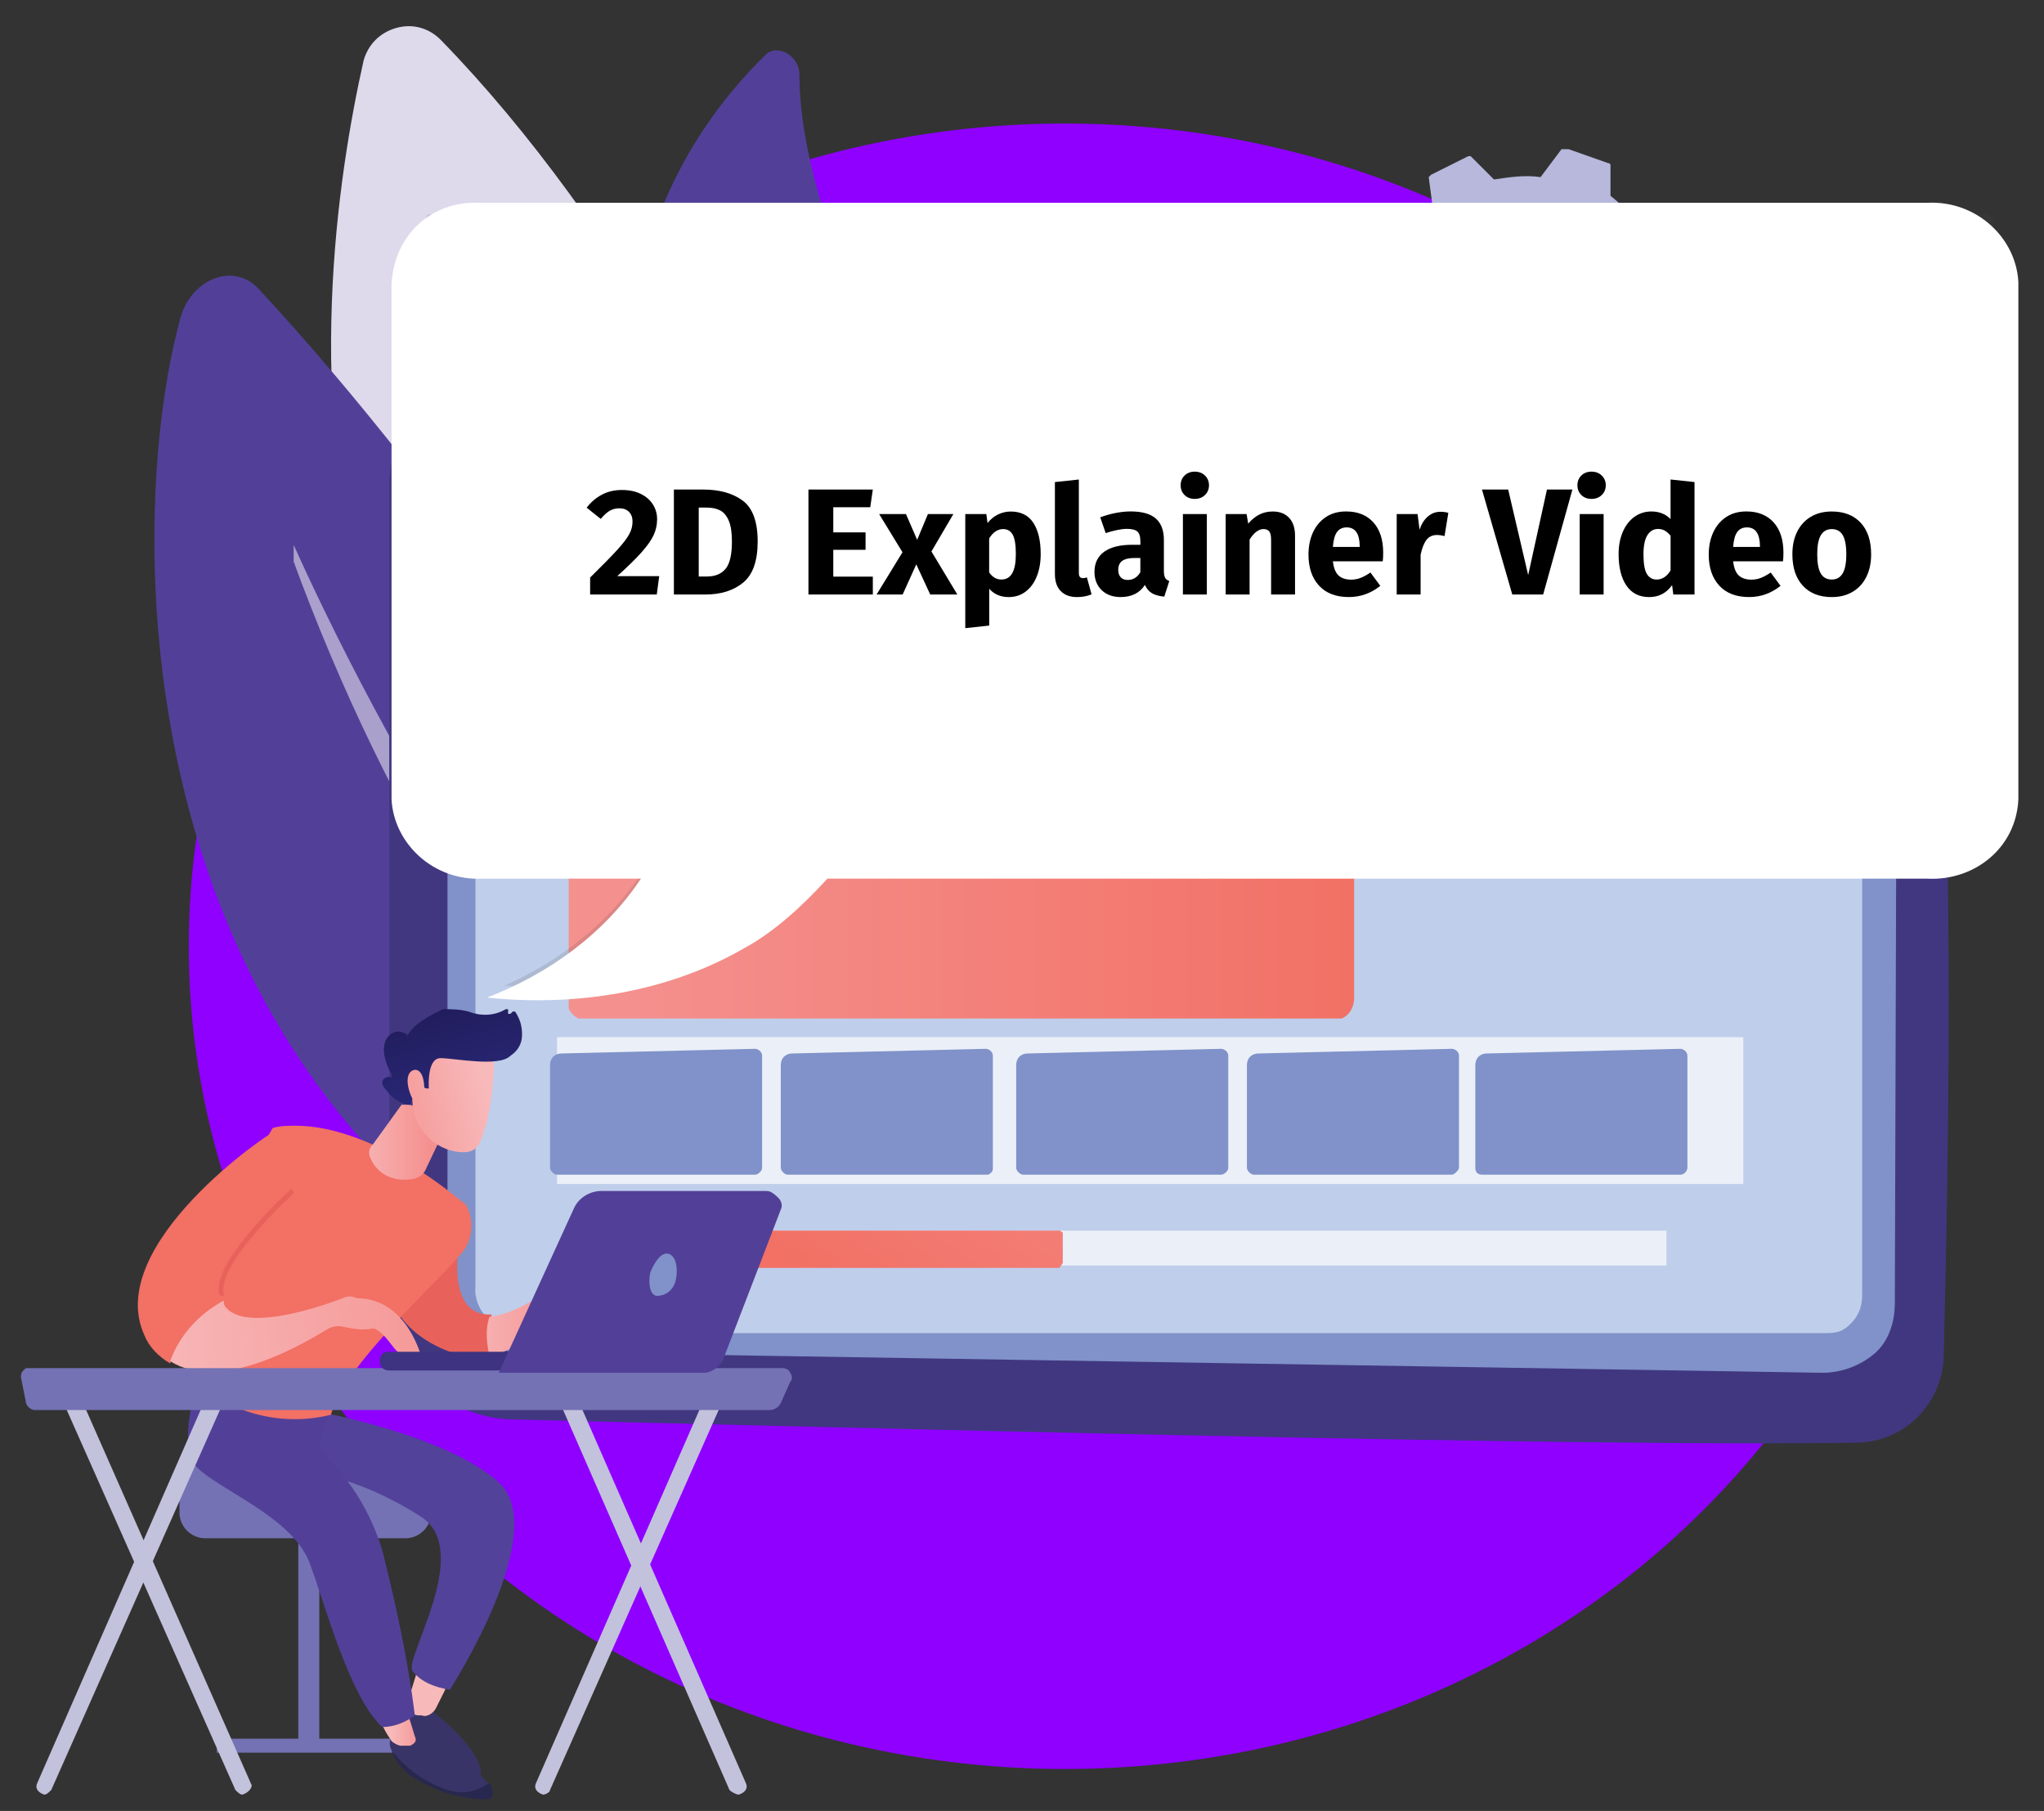 <?xml version="1.0" encoding="UTF-8"?><svg id="Layer_1" xmlns="http://www.w3.org/2000/svg" xmlns:xlink="http://www.w3.org/1999/xlink" viewBox="0 0 87.7 77.7"><rect x="0" y="0" width="87.7" height="77.7" fill="#333333" stroke="none"/><defs><style>.cls-1{fill:none;}.cls-2{fill:url(#linear-gradient);}.cls-3{clip-path:url(#clippath);}.cls-4{fill:#fff;}.cls-5{fill:#7472b4;}.cls-6{fill:#96b0db;}.cls-7{fill:#b7b8dc;}.cls-8{fill:#8f00ff;}.cls-9{fill:#c2c2dc;}.cls-10{fill:#bfceea;}.cls-11{fill:#dedaec;}.cls-12{fill:#413780;}.cls-13{fill:#3e3380;}.cls-14{fill:#8092c9;}.cls-15{fill:#484848;}.cls-16{fill:#393467;}.cls-17{fill:#28274f;}.cls-18{fill:#524098;}.cls-19{fill:#524299;}.cls-20{clip-path:url(#clippath-1);}.cls-21{clip-path:url(#clippath-4);}.cls-22{clip-path:url(#clippath-3);}.cls-23{clip-path:url(#clippath-2);}.cls-24{clip-path:url(#clippath-7);}.cls-25{clip-path:url(#clippath-8);}.cls-26{clip-path:url(#clippath-6);}.cls-27{clip-path:url(#clippath-5);}.cls-28{clip-path:url(#clippath-9);}.cls-29{clip-path:url(#clippath-20);}.cls-30{clip-path:url(#clippath-21);}.cls-31{clip-path:url(#clippath-24);}.cls-32{clip-path:url(#clippath-23);}.cls-33{clip-path:url(#clippath-22);}.cls-34{clip-path:url(#clippath-25);}.cls-35{clip-path:url(#clippath-26);}.cls-36{clip-path:url(#clippath-14);}.cls-37{clip-path:url(#clippath-13);}.cls-38{clip-path:url(#clippath-12);}.cls-39{clip-path:url(#clippath-10);}.cls-40{clip-path:url(#clippath-15);}.cls-41{clip-path:url(#clippath-17);}.cls-42{clip-path:url(#clippath-16);}.cls-43{clip-path:url(#clippath-19);}.cls-44{clip-path:url(#clippath-11);}.cls-45{clip-path:url(#clippath-18);}.cls-46{fill:url(#linear-gradient-8);}.cls-47{fill:url(#linear-gradient-9);}.cls-48{fill:url(#linear-gradient-3);}.cls-49{fill:url(#linear-gradient-4);}.cls-50{fill:url(#linear-gradient-2);}.cls-51{fill:url(#linear-gradient-6);}.cls-52{fill:url(#linear-gradient-7);}.cls-53{fill:url(#linear-gradient-5);}.cls-54{opacity:.15;}.cls-55{opacity:.3;}.cls-56{opacity:.69;}.cls-57{opacity:.5;}.cls-58{fill:url(#linear-gradient-14);}.cls-59{fill:url(#linear-gradient-15);}.cls-60{fill:url(#linear-gradient-16);}.cls-61{fill:url(#linear-gradient-13);}.cls-62{fill:url(#linear-gradient-12);}.cls-63{fill:url(#linear-gradient-10);}.cls-64{fill:url(#linear-gradient-11);}.cls-65{opacity:0;}</style><clipPath id="clippath"><rect class="cls-1" x="-65.6" y="-3.3" width="225.9" height="80.9"/></clipPath><clipPath id="clippath-1"><rect class="cls-1" x="55.9" y="4.1" width="16.8" height="8.6"/></clipPath><clipPath id="clippath-2"><rect class="cls-1" x="58.1" y="14.2" width="17.1" height="9.6"/></clipPath><clipPath id="clippath-3"><rect class="cls-1" x="31.9" y="11.5" width="4.4" height="24.4"/></clipPath><clipPath id="clippath-4"><rect class="cls-1" x="19.3" y="11.6" width="20" height="33.8"/></clipPath><clipPath id="clippath-5"><rect class="cls-1" x="12.6" y="23.4" width="26.1" height="35.4"/></clipPath><clipPath id="clippath-6"><path class="cls-1" d="m26.1,24.6c-1,0-1.8.8-1.8,1.8v16.4c0,.6.4,1,1,1h31.8c.6,0,1-.4,1-1v-17.9c0-.6-.4-1-1-1,0,0-31,.7-31,.7Z"/></clipPath><linearGradient id="linear-gradient" x1="236.191" y1="-1168.382" x2="270.15" y2="-1168.382" gradientTransform="translate(-195.314 -1065.831) scale(.941 -.941)" gradientUnits="userSpaceOnUse"><stop offset="0" stop-color="#f4908e"/><stop offset="1" stop-color="#f27064"/></linearGradient><clipPath id="clippath-7"><rect class="cls-1" x="59.8" y="24.2" width="16.2" height="9.4"/></clipPath><clipPath id="clippath-8"><rect class="cls-1" x="25.9" y="52.3" width="1.7" height="2.3"/></clipPath><clipPath id="clippath-9"><rect class="cls-1" x="30.1" y="52.8" width="41.4" height="1.6"/></clipPath><clipPath id="clippath-10"><rect class="cls-1" x="23.9" y="44.5" width="50.9" height="6.3"/></clipPath><clipPath id="clippath-11"><path class="cls-1" d="m67.1,27.6v3h.1l2.2-1.5v-.1l-2.3-1.4h0c.1-.1.1,0,0,0"/></clipPath><linearGradient id="linear-gradient-2" x1="235.108" y1="-1159.555" x2="237.464" y2="-1159.555" gradientTransform="translate(-152.527 -1062.323) scale(.941 -.941)" gradientUnits="userSpaceOnUse"><stop offset="0" stop-color="#f4908e"/><stop offset="1" stop-color="#f27064"/></linearGradient><clipPath id="clippath-12"><path class="cls-1" d="m24.6,53.5c.1,1,.9,1.7,1.9,1.7.9,0,1.7-.8,1.7-1.7s-.8-1.7-1.7-1.7c-1.1-.1-1.8.7-1.9,1.7"/></clipPath><linearGradient id="linear-gradient-3" x1="-4019.291" y1="-4471.417" x2="-4030.697" y2="-4471.417" gradientTransform="translate(-2635.335 -4946.297) rotate(-70.04) scale(.941 -.941)" gradientUnits="userSpaceOnUse"><stop offset="0" stop-color="#f4908e"/><stop offset="1" stop-color="#f27064"/></linearGradient><clipPath id="clippath-13"><path class="cls-1" d="m29.7,52.8c-.1,0-.2,0-.2.1s-.1.1-.1.2v1c0,.1,0,.2.1.2s.1.1.2.1h15.9v-1.6s-15.9,0-15.9,0Z"/></clipPath><linearGradient id="linear-gradient-4" x1="-2856.595" y1="-4274.461" x2="-2876.34" y2="-4274.461" gradientTransform="translate(-1766.998 -4445.402) rotate(-55.76) scale(.941 -.941)" gradientUnits="userSpaceOnUse"><stop offset="0" stop-color="#f4908e"/><stop offset="1" stop-color="#f27064"/></linearGradient><clipPath id="clippath-14"><path class="cls-1" d="m17.5,73c-.1.2,0,.4.2.5.1.1.2.1.4.1.2.1.5-.1.6-.3l.5-1-1.3-.6s-.4,1.3-.4,1.3Z"/></clipPath><linearGradient id="linear-gradient-5" x1="235.134" y1="-1158.941" x2="236.751" y2="-1158.941" gradientTransform="translate(-202.193 -1018.096) scale(.941 -.941)" gradientUnits="userSpaceOnUse"><stop offset="0" stop-color="#f8b9ba"/><stop offset="1" stop-color="#f4908e"/></linearGradient><clipPath id="clippath-15"><path class="cls-1" d="m16.3,73.7c.1.4.3.7.5,1,.1.1.3.2.4.2h.4c.2-.1.3-.2.2-.4l-.4-1.3s-1.1.5-1.1.5Z"/></clipPath><linearGradient id="linear-gradient-6" x1="233.909" y1="-1158.805" x2="235.427" y2="-1158.805" gradientTransform="translate(-203.31 -1016.518) scale(.941 -.941)" gradientUnits="userSpaceOnUse"><stop offset="0" stop-color="#f8b9ba"/><stop offset="1" stop-color="#f4908e"/></linearGradient><clipPath id="clippath-16"><path class="cls-1" d="m16.7,55.4s.2,1.7,2.6,2.6c.6.2,1.2.3,1.8.1-.2-.5-.2-1.1,0-1.7-2,.1-1.4-3-1.4-3.2.1.1-3,2.2-3,2.2Z"/></clipPath><linearGradient id="linear-gradient-7" x1="-4595.84" y1="-4459.021" x2="-4614.882" y2="-4459.021" gradientTransform="translate(-3169.533 -5124.407) rotate(-77.992) scale(.941 -.941)" gradientUnits="userSpaceOnUse"><stop offset="0" stop-color="#e0483d"/><stop offset="1" stop-color="#e8625b"/></linearGradient><clipPath id="clippath-17"><path class="cls-1" d="m23.3,55.5c-.7.5-1.5.9-2.3,1-.2.6-.1,1.2,0,1.7.9-.2,1.7-.8,2.3-1.5.1-.1.4-.1.5,0,.2.1.3.3.3.5,0,.4.4.5.4.3,0-.3-.1-.6-.1-.9l1.1,1.2c.2.2.5.2.7,0-.3-.8-.7-1.6-1.3-2.2-.2-.2-.5-.2-.8-.2-.2,0-.5.1-.8.1"/></clipPath><linearGradient id="linear-gradient-8" x1="232.074" y1="-1159.351" x2="237.601" y2="-1159.351" gradientTransform="translate(-198.773 -1034.481) scale(.941 -.941)" gradientUnits="userSpaceOnUse"><stop offset="0" stop-color="#f8b9ba"/><stop offset="1" stop-color="#f4908e"/></linearGradient><clipPath id="clippath-18"><path class="cls-1" d="m11.7,48.4c-2.9,4.7-3.2,11-3.2,11,1.6,1.3,3.7,1.8,5.7,1.3.6-2.3,5.3-6.3,5.8-7.2.3-.6.3-1.2,0-1.8-3.5-2.9-6-3.4-7.3-3.4-.3,0-.7,0-1,.1"/></clipPath><linearGradient id="linear-gradient-9" x1="-4590.624" y1="-4463.913" x2="-4609.665" y2="-4463.913" gradientTransform="translate(-3179.397 -5121.558) rotate(-77.992) scale(.941 -.941)" gradientUnits="userSpaceOnUse"><stop offset="0" stop-color="#f4908e"/><stop offset="1" stop-color="#f27064"/></linearGradient><clipPath id="clippath-19"><path class="cls-1" d="m16,49.1c-.2.2-.2.4-.1.6.3.7,1,1,1.7.9.3,0,.6-.2.7-.5l1-2.1-2-.7s-1.3,1.8-1.3,1.8Z"/></clipPath><linearGradient id="linear-gradient-10" x1="232.53" y1="-1159.688" x2="236.197" y2="-1159.688" gradientTransform="translate(-203.761 -1042.448) scale(.941 -.941)" gradientUnits="userSpaceOnUse"><stop offset="0" stop-color="#f8b9ba"/><stop offset="1" stop-color="#f4908e"/></linearGradient><clipPath id="clippath-20"><path class="cls-1" d="m6.2,57.3c.2.5.6.9,1.1,1.2.4-1.2,1.2-2.1,2.3-2.6-.3-1.4,3-4.4,3-4.4l-.9-2.9c0-.1-7.3,4.8-5.5,8.7"/></clipPath><linearGradient id="linear-gradient-11" x1="-4592.956" y1="-4461.631" x2="-4611.997" y2="-4461.631" gradientTransform="translate(-3182.878 -5124.452) rotate(-77.992) scale(.941 -.941)" gradientUnits="userSpaceOnUse"><stop offset="0" stop-color="#f4908e"/><stop offset="1" stop-color="#f27064"/></linearGradient><clipPath id="clippath-21"><path class="cls-1" d="m12.5,51c-.1.1-3.4,3.1-3.1,4.5,0,0,0,.1.1.1h.1c.1,0,0,0,0-.1-.3-1.3,3-4.3,3-4.3,0-.067-.033-.133-.1-.2q.02,0,0,0h0"/></clipPath><linearGradient id="linear-gradient-12" x1="-4596.975" y1="-4458.572" x2="-4616.017" y2="-4458.572" gradientTransform="translate(-3177.07 -5127.071) rotate(-77.992) scale(.941 -.941)" gradientUnits="userSpaceOnUse"><stop offset="0" stop-color="#e0483d"/><stop offset="1" stop-color="#e8625b"/></linearGradient><clipPath id="clippath-22"><path class="cls-1" d="m14.7,55.7s-4,1.6-5,.4c-.1-.1-.1-.2-.1-.3-1.1.6-1.9,1.5-2.3,2.6,2.2,1.4,5.8-.8,6.8-1.4.2-.1.4-.1.5-.1.5.1.9.2,1.4.1.2,0,.5.3.8.7s.8.9,1.3.6c0,0-.6-2.6-2.8-2.6-.2-.1-.4-.1-.6,0"/></clipPath><linearGradient id="linear-gradient-13" x1="121.632" y1="-1477.473" x2="138.836" y2="-1477.473" gradientTransform="translate(-207.486 -1320.707) rotate(-4.09) scale(.941 -.941)" gradientUnits="userSpaceOnUse"><stop offset="0" stop-color="#f8b9ba"/><stop offset="1" stop-color="#f4908e"/></linearGradient><clipPath id="clippath-23"><path class="cls-1" d="m17.9,45.2c-.4.5-.2,2.1-.2,2.1,0,1,.8,1.9,1.8,2.1,1.1.2,1.1-.4,1.4-1.3.2-.9.3-1.9.3-2.7-.8-.2-1.6-.3-2.5-.3-.4-.1-.7-.1-.8.1"/></clipPath><linearGradient id="linear-gradient-14" x1="-258.84" y1="-2252.481" x2="-264.298" y2="-2252.481" gradientTransform="translate(-279.565 -2065.663) rotate(-14.649) scale(.941 -.941)" gradientUnits="userSpaceOnUse"><stop offset="0" stop-color="#f8b9ba"/><stop offset="1" stop-color="#f4908e"/></linearGradient><clipPath id="clippath-24"><path class="cls-1" d="m17.5,44.4c0,.1-.1.1,0,0h0c-.2-.1-.4-.2-.6-.1-.5.2-.6.9-.1,1.8v.1c0,.1,0,0-.1,0-.2,0-.5.2-.1.6.2.3.5.5.9.6h.1l.3-.8s.1-.1.1,0l.3.1h.1s-.1-1.3.5-1.3,2.5.4,3-.1c.3-.2.5-.5.5-.9s-.1-.7-.3-1h-.1l-.1.1h-.1v-.2h-.1c-.5.3-1.1.3-1.6.1-.4-.1-.7-.1-1.1-.1-.6.3-1.2.6-1.5,1.1"/></clipPath><linearGradient id="linear-gradient-15" x1="-277.362" y1="-2278.176" x2="-277.362" y2="-2284.574" gradientTransform="translate(-286.144 -2095.109) rotate(-15.056) scale(.941 -.941)" gradientUnits="userSpaceOnUse"><stop offset="0" stop-color="#201b59"/><stop offset="1" stop-color="#2d2d83"/></linearGradient><clipPath id="clippath-25"><path class="cls-1" d="m17.8,45.9c-.6.1-.2,1.3.1,1.5l.3-.4s.1-1.1-.4-1.1h0"/></clipPath><linearGradient id="linear-gradient-16" x1="-259.11" y1="-2250.633" x2="-264.568" y2="-2250.633" gradientTransform="translate(-279.093 -2064.98) rotate(-14.649) scale(.941 -.941)" gradientUnits="userSpaceOnUse"><stop offset="0" stop-color="#f8b9ba"/><stop offset="1" stop-color="#f4908e"/></linearGradient><clipPath id="clippath-26"><rect class="cls-1" x="18.3" y="9.2" width="67.2" height="33.1"/></clipPath></defs><g id="eSd1kOi5Ly61" shape-rendering="geometricPrecision" text-rendering="geometricPrecision"><g class="cls-3"><ellipse class="cls-8" cx="45.7" cy="40.6" rx="37.6" ry="35.3"/><g class="cls-65"><g class="cls-55"><g class="cls-20"><path class="cls-6" d="m55.7,13c-.1,0-.2-.2-.2-.3,0-.3.1-.6.1-.9,0-.1.1-.1.1-.2s.1-.1.2,0h0c.1,0,.1.1.2.1s0,.1,0,.2c-.1.3-.1.5-.1.8,0,.067-.033.133-.1.2,0,.1-.1.1-.2.1h0m.6-2.2h0c-.1,0-.1-.1,0,0l-.1-.3c.1-.3.2-.5.3-.8.1-.1.2-.2.3-.1s.2.2.1.3c-.1.2-.2.5-.3.8-.1.1-.2.1-.3.1m1-1.9h0c-.2-.1-.2-.2-.2-.4.2-.2.3-.5.5-.7.1-.1.3-.1.4,0,0,0,.1.1.1.2s0,.1-.1.2c-.2.2-.3.5-.5.7,0,0-.1.1-.2,0m1.4-1.7s-.1,0,0,0c-.2-.2-.2-.4-.1-.5.2-.2.4-.4.7-.6.1-.1.2,0,.3.1s.1.2,0,.3c-.2.2-.4.4-.6.5-.2.2-.3.3-.3.2m1.6-1.3c-.1,0-.1-.1-.2-.1v-.2c0-.1.1-.1.1-.2.3-.1.5-.3.8-.4.1-.1.3,0,.4.1v.2c0,.1-.1.1-.1.1-.2.1-.5.3-.7.4-.1.1-.2.1-.3.1m2-.9c-.1,0-.1-.1-.2-.2,0-.1,0-.3.2-.3.3-.1.6-.2.8-.2.1,0,.3.1.3.2s-.1.3-.2.3c-.3.1-.5.1-.9.2q.02,0,0,0m9.1,1.5h0c-.3-.2-.5-.3-.8-.5-.1-.1-.1-.2-.1-.4.1-.1.2-.2.4-.1.2.2.5.3.7.5.1.1.1.2.1.3s-.2.2-.3.2m-7-1.9c-.1,0-.2-.1-.2-.2s.1-.3.2-.3h.9c.1,0,.3.1.3.2s0,.1-.1.2-.1.1-.2.1h-.9m5.1.8h0c-.2-.1-.5-.2-.8-.3,0-.1-.1-.1,0-.2s.2-.2.3-.1c.2.1.4.2.7.2.1,0,.2.2.2.3s-.2.2-.4.1m-2.9-.7c-.1,0-.2-.1-.2-.3,0-.1.1-.2.3-.2l.9.1h0c.1,0,.1.1.2.1s0,.1,0,.2-.1.1-.1.2-.1.1-.2,0c-.3,0-.6-.1-.9-.1h0"/><path class="cls-6" d="m72.7,7.6q-.02,0,0,0l-.4-.4c-.1-.1-.1-.3,0-.3s.2-.1.3,0l.3.3c.1.1.1.3,0,.4h-.2"/></g></g><g class="cls-55"><g class="cls-23"><path class="cls-6" d="m75.1,14.8c-.1,0-.2-.1-.2-.3v-.4c0-.1.1-.3.3-.2.1,0,.3.1.2.3v.4c0,.067-.033.133-.1.2-.1.1-.1,0-.2,0h0"/><path class="cls-6" d="m63.2,23.7l-.3-.1c-.1,0-.2-.2-.2-.3s.1-.1.1-.2.1,0,.2,0c.3.1.5.1.8.2.1,0,.2.1.2.2v.2s-.1.1-.2.1l-.6-.1m-1.6-.5h0c-.3-.1-.5-.2-.8-.4l-.1-.1v-.2c0-.1.2-.2.3-.1.2.1.5.2.7.3.1.1.2.2.1.3,0,.1-.1.2-.2.2m3.3.7c-.1,0-.2-.1-.2-.3,0-.1.1-.2.3-.2h.8c.1,0,.3.1.3.2s-.1.3-.2.3h-1m-5.3-1.8h0c-.3-.2-.5-.3-.8-.5-.1-.1-.1-.2-.1-.3s.1-.2.2-.2.2,0,.3.1c.2.2.4.3.7.5.1,0,.1.1.1.2s0,.1-.1.2c0,0-.2.1-.3,0m7.5,1.8c-.1,0-.2-.1-.2-.2v-.2c0-.1.1-.1.2-.1.3,0,.5-.1.8-.2.1,0,.3.1.3.2v.2c0,.1-.1.1-.2.1-.3.1-.6.1-.9.2h0m2.1-.7c-.1,0-.1-.1-.2-.2v-.2c0-.1.1-.1.1-.1.2-.1.5-.2.7-.3.1-.1.2-.1.3,0s.1.1.1.2-.1.2-.2.2c-.3.1-.6.2-.8.4h0m1.8-1c-.067,0-.133-.033-.2-.1-.1-.1-.1-.3.1-.4.2-.2.4-.3.7-.5,0,0,.1-.1.2-.1s.1,0,.2.1c0,0,.1.1.1.2s0,.1-.1.2c-.2.2-.4.4-.7.5-.1,0-.2,0-.3.1m1.7-1.6s-.1,0,0,0c-.1-.1-.2-.2-.2-.3s0-.1.1-.2c.2-.2.4-.4.5-.6.1-.1.2-.1.4,0,.1.1.1.3,0,.4-.2.2-.4.5-.6.7,0,0-.1.1-.2,0m1.2-1.6h0c-.1,0-.2-.1-.2-.2v-.2c.1-.2.3-.5.4-.7.1-.1.2-.2.3-.1s.2.2.1.3c-.1.3-.3.5-.4.8,0,.067-.067.1-.2.1m.8-2h0c-.1,0-.2-.2-.2-.3.1-.2.1-.4.2-.6s0-.1,0-.2.1-.1.1-.2.1-.1.2,0c.1,0,.2.2.2.3v.2c0,.1-.1.4-.2.6,0,.1-.2.2-.3.2"/><path class="cls-6" d="m58.1,20.6q-.02,0,0,0l-.4-.4c-.1-.1,0-.2.1-.3s.2-.1.3,0l.3.3s.1.1.1.2,0,.1-.1.2h-.3"/></g></g></g><path class="cls-7" d="m59.1,17.9h0l1.5-.1c.4.5,1,1,1.5,1.4v1.5c0,.067.033.1.1.1l1.6.6h.1l.9-1.2c.7.1,1.3,0,2-.1l1,1h.1l1.6-.8.1-.1-.2-1.5c.5-.4,1-.9,1.4-1.5h1.4c.067,0,.1-.033.1-.1l.7-1.7v-.1l-1.2-.9c.1-.7,0-1.3-.1-2l1-1v-.2l-.8-1.6-.1-.1-1.3.3c-.4-.5-.9-1-1.4-1.4v-1.3c0-.067-.033-.1-.1-.1l-1.7-.6h-.3l-.9,1.2c-.7-.1-1.3,0-2,.1l-1-1h-.1l-1.6.8-.1.1.2,1.5c-.6.4-1,1-1.4,1.5h-1.5s-.1,0-.1.1l-.6,1.6v.1l1.1.9c-.1.7,0,1.4.1,2l-1,1v.1c.2-.2,1,1.5,1,1.5Z"/><path class="cls-10" d="m65.1,15.5c-.9-.2-1.4-1.1-1.3-2s.9-1.5,1.8-1.5c1,.1,1.7.9,1.6,1.9s-.9,1.7-1.9,1.6h-.2m.7-2.9h-.2c-.7-.1-1.4.5-1.5,1.2s.5,1.4,1.2,1.5,1.4-.5,1.4-1.2c0-.4-.1-.7-.3-1-.1-.2-.4-.4-.6-.5"/><path class="cls-10" d="m64.5,18l-.4-.2h-.1l-.6-.3h0v-.1h.1c.2.2.5.3.8.4,1.3.5,2.7.2,3.8-.7.6-.5,1.1-1.1,1.3-1.9,0-.1.1-.3.1-.4.2-.9.1-1.9-.3-2.6-.7-1.5-2.2-2.4-3.8-2.4s-3,1.1-3.6,2.6c0,.1-.1.3-.1.4-.1.6-.1,1.2,0,1.8,0,0,0,.1-.1.1h-.1v-.1c-.1-.6-.1-1.3,0-1.9,0-.1.1-.3.1-.4.8-2.2,3.2-3.3,5.4-2.5,2.1.7,3.2,2.8,2.7,5,0,.1-.1.3-.1.4-.4,1.1-1.2,2-2.2,2.4-.9.5-1.9.6-2.9.4"/><g class="cls-65"><path class="cls-6" d="m51,23.5c-.1,0-.1-.1-.1-.2s.1-.1.2-.1c.3.1.5.1.8.1,0,0,.1,0,.1.1v.1c0,.1-.1.1-.2.1-.3,0-.6-.1-.8-.1h0m-.8-.3h0c-.3-.1-.5-.2-.8-.3-.1,0-.1-.1-.1-.2s.1-.1.2-.1c.2.1.5.2.7.3.1,0,.1.1,0,.3.2,0,.1,0,0,0m2.4.4c-.1,0-.1-.1-.1-.2s.1-.1.1-.1c.3,0,.5,0,.8-.1h.1l.1.1c0,.1,0,.2-.1.2-.3.1-.6.1-.9.1h0m-3.7-1h0c-.2-.2-.4-.3-.7-.5v-.2c0-.1.1-.1.2,0,.2.2.4.3.6.5,0,.067-.033.133-.1.2.2,0,.1,0,0,0m5.4.8c-.1,0-.1-.1,0,0-.1-.2-.1-.3,0-.3.3-.1.5-.2.8-.2h.1s.1,0,.1.1,0,.2-.1.2c-.4.1-.7.2-.9.2h0m1.3-.6s-.1,0,0,0c-.1-.1-.1-.2,0-.3.2-.1.5-.3.7-.4.1,0,.2,0,.2.1v.2c-.2.2-.5.3-.7.4h-.2m1.3-1h0c-.1-.1-.1-.2-.1-.2.2-.2.4-.4.5-.6h.2c.1,0,.1.1,0,.2-.2.2-.4.4-.6.6q.02,0,0,0"/><path class="cls-6" d="m47.6,21.5h0l-.3-.3v-.2c.1-.1.2-.1.2,0l.3.3c.1.1.1.2,0,.2h-.2"/><path class="cls-6" d="m45.9,17.4c-.1,0-.1-.1,0,0l-.1-.5c0-.1.1-.2.2-.2s.2.1.2.2v.5h-.3"/><path class="cls-6" d="m45.9,16.2c-.1,0-.1-.1-.1-.2,0-.2,0-.5.1-.7v-.1c0-.067.033-.1.1-.1h.2c.1,0,.1.1,0,.2v.1c0,.2-.1.4-.1.6,0,0,0,.1-.2.2,0-.1.1,0,0,0h0m.4-1.5h0c-.1,0-.1-.1-.1-.2.1-.3.2-.5.3-.8l.1-.1h.1c.1,0,.1.1.1.2-.1.2-.2.5-.3.7,0,.2-.1.2-.2.2m.8-1.4h0c-.1-.1-.1-.2-.1-.2.2-.2.3-.4.5-.6,0-.1.1-.1.2-.1s.1.1.1.1c0,0,0,.1-.1.2-.2.2-.3.4-.6.6.2,0,.1,0,0,0m1.1-1.2h0c-.067-.067-.1-.133-.1-.2v-.1c.2-.2.4-.3.7-.5.1-.1.2-.1.2,0,.1.1.1.2,0,.2-.2.1-.4.3-.8.6.2,0,.1,0,0,0m1.4-1q-.02,0,0,0c-.1-.2-.1-.3,0-.3.3-.1.5-.2.8-.3.1,0,.2,0,.2.1s0,.2-.1.2c-.4.1-.6.2-.9.3h0m1.5-.5c-.1,0-.1-.1,0,0-.1-.2-.1-.3,0-.3.3-.1.6-.1.8-.1.1,0,.2.1.2.1v.1s-.1.1-.2.1c-.2,0-.5,0-.8.1h0m1.6-.1c-.1,0-.1-.1-.1-.2s.1-.2.2-.1c.3,0,.6,0,.8.1.1,0,.1.1.1.2s-.1.1-.2.1c-.3,0-.5-.1-.8-.1h0m2.3.6h0c-.2-.1-.4-.2-.7-.2h-.1c-.1,0-.1-.1-.1-.2s.1-.1.2-.1h.1c.2.1.5.2.7.2,0,0,.1,0,.1.1v.1c0,.1-.1.1-.2.1"/></g><path class="cls-7" d="m48.2,19.6s.1,0,0,0l1.1-.1c.3.4.6.7,1,.9v1s0,.1.1.1l1.1.4h.1l.6-.8c.5,0,.9,0,1.4-.1l.7.7h.1l1-.5v-.2l-.1-1c.4-.3.7-.6.9-1h1.1l.4-1.1v-.1l-.8-.6c0-.5,0-.9-.1-1.4l.7-.7v-.1l-.5-1h-.1l-1,.1c-.3-.4-.6-.7-1-.9v-1s0-.1-.1-.1l-1.1-.4h-.1l-.6.8c-.5,0-.9,0-1.4.1l-.7-.7h-.1l-1,.5v.1l.1,1c-.4.3-.7.6-.9,1h-1.1l-.4,1.1v.1l.7.6c0,.5,0,.9.1,1.4l-.7.7v.1c0,.1.6,1.1.6,1.1Z"/><path class="cls-10" d="m52.2,18c-.2-.1-.5-.2-.6-.4-.2-.2-.3-.6-.3-.9s.2-.6.4-.8.6-.3.9-.3c.5,0,.9.4,1,.8.1.5,0,1-.4,1.3-.2.2-.6.3-1,.3h0m.5-2h0c-.6,0-1,.3-1.1.8,0,.2.1.5.2.6.3.4.9.4,1.2.1.2-.1.3-.4.3-.6.1-.4-.2-.8-.6-.9"/><path class="cls-10" d="m51.8,19.7l-.3-.1c-.2-.1-.4-.2-.5-.3h0c-.1,0-.1-.1-.1-.2h0c0-.1.1-.1.2,0,.2.1.3.2.5.2h0c.4.1.9.2,1.3.1.2,0,.5-.1.7-.2h0c.6-.3,1.1-.9,1.3-1.5,0-.1.1-.2.1-.3.4-1.4-.5-2.7-1.8-3.1s-2.7.4-3.2,1.7c0,.1-.1.2-.1.3-.1.4-.1.8,0,1.2v.1c0,.1-.1.1-.1.1-.1,0-.2,0-.2-.1-.1-.4-.1-.9,0-1.3,0-.1.1-.2.1-.3.4-1.2,1.4-2,2.6-2.1s2.4.6,2.8,1.7c.3.6.4,1.3.2,2,0,.1,0,.2-.1.3-.5,1.4-1.9,2.1-3.4,1.8"/><path class="cls-18" d="m36.2,40.3s10.3-9.4,3.3-22c-4.4-7.8-5.2-12.6-5.2-15.1,0-.8-.9-1.3-1.4-.9-3.9,3.8-12.7,15.2,3.3,38"/><g class="cls-57"><g class="cls-22"><path class="cls-4" d="m32.5,11s-.1-.1,0,0c-.7,2.3-2,12.2,3.9,25.4-1.2-3.3-5.1-15.4-3.9-25.4"/></g></g><path class="cls-11" d="m42.8,47.8S34.5,17.7,18.9,1.7c-.5-.5-1.2-.7-1.9-.5s-1.2.7-1.4,1.4c-2.2,9.8-6.1,39.3,27.2,45.2"/><g class="cls-57"><g class="cls-21"><path class="cls-4" d="m39.7,45.9h0c-3.2-2.1-15.6-12.8-20.8-35,0,0,0-.1.1-.1s.1,0,.1.1c1.5,5.2,8.4,24,20.6,35"/></g></g><path class="cls-18" d="m42.9,60.9S28,30.6,11.1,12.4c-1.1-1.2-3-.4-3.4,1.4-2.9,10.8-2.5,44.3,35.2,47.1"/><g class="cls-57"><g class="cls-27"><path class="cls-4" d="m39.2,59.2c.1.1,0,.2-.1.2-3.7-2.1-18.6-12.6-27-36.7v-.1h.1c.067,0,.1.033.1.1,2.4,5.5,12.1,25.7,26.9,36.5"/></g></g><path class="cls-12" d="m16.7,20.6v35c0,2.8,2.3,5.2,5.2,5.3,12.7.3,45.7,1.2,57.7,1,2.2,0,3.8-1.8,3.8-3.8.2-8.1.6-27.6-.8-36.7-.3-1.9-2-3.3-3.8-3.4-10.6-.4-46.2-1.5-58.3-1.2-2,0-3.7,1.8-3.8,3.8"/><path class="cls-14" d="m19.2,21.8v33.2c0,1.7,1.4,3,3,3l56,.9c.8,0,1.6-.3,2.2-.8s.9-1.3.9-2.2l.1-32.9c0-1.2-1-2.2-2.2-2.2l-57.5-1.5c-.7,0-1.3.2-1.7.7s-.8,1.2-.8,1.8"/><path class="cls-10" d="m78.2,57.2H22.2c-1-.1-1.9-1-1.8-2v-31.8c0-.5.2-1,.5-1.4s.8-.6,1.3-.6l56.1,1c.9.1,1.6.8,1.6,1.8v31.3c0,.5-.1.9-.5,1.3s-.7.4-1.2.4"/><g class="cls-26"><rect class="cls-2" x="24.4" y="24" width="33.7" height="19.7"/></g><path class="cls-10" d="m39.8,31.1v5.9c0,.067.033.133.1.2.1.1.1,0,.2,0l4.4-3.1.1-.1s0-.1-.1-.1l-4.4-2.9h-.2c-.067,0-.1.033-.1.1"/><g class="cls-56"><g class="cls-24"><path class="cls-4" d="m75.7,33.8h-15.8c-.1,0-.3,0-.4-.1s-.2-.2-.2-.4v-8.1c0-.5.4-.9.9-.9l15.4-.3c.1,0,.3,0,.4.1s.2.2.2.3v8.9c0,.1-.1.3-.2.4s-.2.1-.3.1"/></g></g><g class="cls-56"><g class="cls-25"><path class="cls-4" d="m25.8,52.4v2.2h0l1.6-1.1v-.2l-1.6-.9q.02-.02,0,0c.1-.1,0,0,0,0"/></g></g><g class="cls-56"><g class="cls-28"><path class="cls-4" d="m72,54.3H29.7c-.2,0-.3-.1-.3-.3v-.9c0-.2.1-.3.3-.3h42.3c.2,0,.3.1.3.3v.9c.1.2-.1.3-.3.3"/></g></g><g class="cls-56"><g class="cls-39"><path class="cls-4" d="m75.2,50.9H23.5c-.3,0-.6-.3-.6-.6v-5.3c0-.3.3-.6.6-.6h51.7c.3,0,.6.3.6.6v5.3c0,.2-.1.3-.2.4s-.2.2-.4.2"/></g></g><path class="cls-14" d="m32.4,50.4h-8.5c-.067,0-.133-.033-.2-.1s-.1-.133-.1-.2v-4.4c0-.3.2-.5.5-.5l8.3-.2c.1,0,.3.1.3.3v4.8c0,.067-.033.133-.1.2s-.133.1-.2.1"/><path class="cls-14" d="m42.4,50.4h-8.6c-.067,0-.133-.033-.2-.1s-.1-.133-.1-.2v-4.4c0-.3.2-.5.5-.5l8.3-.2c.1,0,.3.1.3.3v4.8c0,.1,0,.2-.2.3h0"/><path class="cls-14" d="m52.4,50.4h-8.5c-.067,0-.133-.033-.2-.1s-.1-.133-.1-.2v-4.4c0-.3.2-.5.5-.5l8.3-.2c.1,0,.3.1.3.3v4.8c0,.067-.033.133-.1.2-.1.1-.2.1-.2.1"/><path class="cls-14" d="m62.3,50.4h-8.5c-.067,0-.133-.033-.2-.1s-.1-.133-.1-.2v-4.4c0-.3.2-.5.5-.5l8.3-.2c.1,0,.3.1.3.3v4.8c0,.1-.2.3-.3.3"/><path class="cls-14" d="m72.1,50.4h-8.5c-.2,0-.3-.1-.3-.3v-4.4c0-.3.2-.5.5-.5l8.3-.2c.1,0,.3.1.3.3v4.8c0,.1-.1.3-.3.3"/><g class="cls-44"><rect class="cls-50" x="67.1" y="27.5" width="2.4" height="3.1"/></g><g class="cls-38"><polygon class="cls-48" points="23.5 54.7 25 50.6 29.2 52.1 27.7 56.2 23.5 54.7"/></g><g class="cls-37"><polygon class="cls-49" points="28.6 53.9 34.5 45.2 46.2 53.3 40.4 61.9 28.6 53.9"/></g><rect class="cls-5" x="12.8" y="65.1" width=".9" height="9.9"/><path class="cls-5" d="m9.3,75.2h8v-.3c0-.067-.033-.133-.1-.2-.1-.1-.2-.1-.2-.1h-7.4c-.1,0-.2,0-.2.1s-.1.1-.1.2c0,0,0,.3,0,.3Z"/><path class="cls-5" d="m8.8,62.8h8.6c.6,0,1.1.5,1.1,1.1v1c0,.6-.5,1.1-1.1,1.1h-8.6c-.6,0-1.1-.5-1.1-1.1v-1c0-.6.5-1.1,1.1-1.1Z"/><path class="cls-16" d="m18.4,73.3s2.6,1.9,2.2,3.1c0,0-2.8-1.2-3.2-2.2s.1-1.4.1-1.4l.9.5Z"/><g class="cls-36"><rect class="cls-53" x="17.4" y="71.7" width="1.7" height="2"/></g><path class="cls-19" d="m13.8,60.6s5.4,1,7.6,3c2.3,2.1-2.1,8.9-2.1,8.9-.6-.1-1.2-.3-1.6-.8s2.6-5.1.4-6.6c-1.7-1.1-3.5-1.8-5.5-2.1l1.1-2.4c.1.2.1,0,.1,0Z"/><path class="cls-16" d="m20.1,75.7c-.6-.3-2.2-1.4-2.5-1.5s-.8.3-.8.3c-.1.2-.1.4,0,.6.6.8,1.5,1.4,2.4,1.7.6.2,1.3.1,1.8-.2-.3-.4-.7-.7-.9-.9"/><path class="cls-17" d="m19.2,76.8c-.9-.3-1.8-.9-2.4-1.7.1.4.4.7.7,1,1,.7,2.2,1.1,3.4,1.1.3,0,.3-.4.1-.7-.6.4-1.2.5-1.8.3"/><g class="cls-40"><rect class="cls-51" x="16.3" y="73.3" width="1.6" height="1.7"/></g><path class="cls-18" d="m8.6,59s-1.2,3.1,0,4.1,4,2.1,4.7,4,1.7,5.7,3.1,7c.5,0,1-.2,1.4-.5-.3-2.4-.8-4.7-1.4-7.1-.5-1.6-1.3-2.9-2.4-4-.4-.3-.3-.8-.1-1.2l.3-.8c0,.1-5.6-1.5-5.6-1.5Z"/><g class="cls-42"><polygon class="cls-52" points="15.6 58.1 16.8 52.4 22.1 53.6 20.9 59.1 15.6 58.1"/></g><g class="cls-41"><rect class="cls-46" x="20.8" y="55.3" width="5.3" height="2.8"/></g><g class="cls-45"><polygon class="cls-47" points="5.8 60.9 9 45.8 23.2 48.9 20 63.9 5.8 60.9"/></g><g class="cls-43"><rect class="cls-63" x="15.8" y="47.4" width="3.5" height="3.3"/></g><g class="cls-29"><polygon class="cls-64" points="2.3 58.1 4.8 46.7 14.7 48.9 12.2 60.1 2.3 58.1"/></g><g class="cls-30"><polygon class="cls-62" points="8.1 55.4 9.2 50.3 13.6 51.2 12.5 56.3 8.1 55.4"/></g><g class="cls-33"><polygon class="cls-61" points="7 55.6 18 54.8 18.4 59.8 7.3 60.6 7 55.6"/></g><g class="cls-32"><polygon class="cls-58" points="16.3 45.3 20.8 44.2 22.2 49.2 17.7 50.4 16.3 45.3"/></g><g class="cls-31"><polygon class="cls-59" points="15.3 44 22 42.1 23.5 47.3 16.7 49.1 15.3 44"/></g><g class="cls-34"><polygon class="cls-60" points="16.8 46 18.3 45.6 18.7 47.3 17.3 47.7 16.8 46"/></g><path class="cls-9" d="m31.7,77h0c.3-.1.4-.3.3-.5l-7.4-16.9c-.1-.2-.3-.3-.5-.2-.1,0-.2.1-.2.2v.3l7.4,16.9c.1.1.3.2.4.2"/><path class="cls-9" d="m23.3,77c.1,0,.3-.1.3-.2l7.5-16.9v-.3c0-.1-.1-.2-.2-.2-.2-.1-.4,0-.5.2l-7.4,16.9c-.1.2,0,.4.3.5h0"/><path class="cls-9" d="m10.4,77h0c.3-.1.4-.3.4-.4l-7.5-17c-.1-.2-.3-.3-.5-.2-.1,0-.2.1-.2.2v.3l7.5,16.9c.1.1.2.2.3.2"/><path class="cls-9" d="m1.9,77c.1,0,.2-.1.3-.2l7.5-16.9v-.3c0-.1-.1-.2-.2-.2-.2-.1-.4,0-.5.2l-7.4,16.9c-.1.2,0,.4.3.5h0"/><path class="cls-5" d="m.9,59.1c0-.1,0-.2.1-.3s.1-.1.2-.1h32.4c.1,0,.3.1.3.2.1.1.1.3,0,.4l-.4.9c-.1.2-.3.3-.5.3H1.5c-.2,0-.4-.2-.4-.4,0,0-.2-1-.2-1Z"/><path class="cls-13" d="m16.7,58.8h8.5c.1,0,.2,0,.3-.1s.1-.2.1-.3c0-.2-.2-.4-.4-.4h-8.5c-.1,0-.2,0-.3.1s-.1.2-.1.3c0,.3.2.4.4.4"/><path class="cls-18" d="m32.9,51.1h-7.1c-.5,0-1,.3-1.2.8l-3.2,7h8.8c.3,0,.6-.2.8-.5l2.5-6.5c.1-.2,0-.4-.1-.5s-.3-.3-.5-.3"/><path class="cls-14" d="m27.9,54.6c-.1.5,0,1,.3,1s.7-.2.8-.7,0-1-.3-1.1-.6.3-.8.8"/><g class="cls-54"><g class="cls-35"><path class="cls-15" d="m20.8,8.5h62.1c2.1-.1,3.8,1.5,3.9,3.4v22.2c-.1,2.1-1.9,3.6-3.9,3.4h-47.3c-1.1,1.2-2.3,2.3-3.7,3-3.3,1.9-7.3,2.6-11,2.1,2.6-1,5-2.7,6.6-5.1h-6.8c-2.1.1-3.8-1.5-3.9-3.4V12c.2-2.1,1.9-3.6,4-3.5"/></g></g><path class="cls-4" d="m20.6,8.7h62.1c2.1-.1,3.8,1.5,3.9,3.4v22.2c-.1,2.1-1.9,3.5-3.9,3.4h-47.2c-1.1,1.2-2.3,2.3-3.6,3-3.3,1.9-7.3,2.5-11,2.1,2.6-1,5-2.7,6.6-5.1h-6.8c-2.1.1-3.8-1.5-3.9-3.4V12.2c.1-2.1,1.7-3.6,3.8-3.5"/><path d="m27.495,21.192c.228.113.401.264.52.455.119.19.179.401.179.63,0,.234-.048.457-.143.669s-.264.456-.507.731c-.243.275-.596.623-1.06,1.043h1.8l-.104.787h-2.86v-.728c.533-.524.921-.92,1.164-1.186.243-.267.413-.489.51-.666s.146-.359.146-.546c0-.178-.051-.317-.152-.419-.102-.102-.24-.153-.413-.153-.156,0-.294.036-.416.107-.121.072-.249.188-.383.348l-.605-.481c.182-.238.4-.424.653-.559.253-.134.538-.201.855-.201s.588.056.816.169Z"/><path d="m31.869,21.481c.427.319.64.903.64,1.752,0,.836-.208,1.424-.624,1.765s-.956.51-1.619.51h-1.352v-4.504h1.254c.707,0,1.273.159,1.7.477Zm-1.889.296v2.958h.351c.351,0,.618-.109.8-.328.182-.219.273-.61.273-1.173,0-.386-.045-.685-.137-.897-.091-.212-.214-.358-.371-.439-.156-.08-.349-.12-.578-.12h-.338Z"/><path d="m37.449,21.003l-.11.76h-1.586v1.079h1.385v.748h-1.385v1.15h1.697v.767h-2.763v-4.504h2.763Z"/><path d="m39.965,23.662l1.111,1.846h-1.164l-.598-1.294-.585,1.294h-1.118l1.111-1.813-1.001-1.638h1.15l.481,1.105.461-1.105h1.092l-.942,1.605Z"/><path d="m44.333,22.427c.212.321.319.769.319,1.346,0,.355-.055.672-.166.952-.11.279-.27.498-.477.656-.208.158-.451.237-.728.237-.347,0-.626-.119-.838-.357v1.58l-1.027.11v-4.894h.904l.052.384c.134-.169.288-.293.461-.374.173-.08.351-.12.533-.12.433,0,.756.16.968.481Zm-.747,1.358c0-.407-.046-.69-.137-.848s-.228-.237-.41-.237c-.117,0-.226.035-.328.104s-.192.169-.27.299v1.456c.139.204.314.306.526.306.412,0,.618-.359.618-1.079Z"/><path d="m45.512,25.361c-.166-.171-.25-.415-.25-.731v-3.946l1.027-.11v4.017c0,.143.059.214.176.214.06,0,.117-.011.169-.032l.201.728c-.186.078-.394.117-.624.117-.299,0-.531-.085-.699-.257Z"/><path d="m49.99,24.793c.037.06.098.106.18.136l-.215.669c-.213-.017-.386-.064-.519-.14-.135-.076-.238-.196-.312-.361-.226.347-.572.52-1.04.52-.343,0-.615-.1-.819-.299-.203-.199-.305-.46-.305-.78,0-.377.139-.665.416-.865s.678-.299,1.202-.299h.351v-.15c0-.204-.043-.343-.13-.419s-.238-.114-.454-.114c-.113,0-.25.016-.41.049-.16.032-.325.077-.494.133l-.234-.676c.217-.082.44-.145.666-.189.229-.043.44-.065.635-.065.494,0,.856.102,1.085.306s.345.509.345.916v1.339c0,.13.019.226.055.286Zm-1.062-.241v-.611h-.254c-.233,0-.408.041-.522.123-.114.082-.173.21-.173.383,0,.139.036.246.107.322.072.076.17.114.296.114.234,0,.416-.11.546-.332Z"/><path d="m51.7,20.402c.114.111.173.251.173.419s-.059.309-.173.419c-.114.11-.261.166-.439.166s-.323-.055-.435-.166c-.113-.111-.169-.251-.169-.419s.056-.309.169-.419c.112-.11.258-.166.435-.166s.324.055.439.166Zm.081,1.654v3.452h-1.027v-3.452h1.027Z"/><path d="m55.312,22.219c.169.182.253.438.253.767v2.522h-1.027v-2.347c0-.173-.026-.293-.081-.36-.054-.067-.135-.101-.243-.101-.208,0-.407.149-.599.449v2.359h-1.026v-3.452h.896l.071.41c.147-.173.307-.303.478-.39.171-.086.362-.13.575-.13.299,0,.532.091.702.273Z"/><path d="m59.327,24.084h-2.138c.034.29.116.494.247.611.13.117.31.175.539.175.139,0,.273-.025.403-.075s.271-.127.422-.231l.423.572c-.403.321-.852.481-1.346.481-.559,0-.988-.165-1.287-.494-.299-.33-.448-.771-.448-1.326,0-.351.062-.666.189-.946s.31-.5.553-.663c.242-.163.533-.244.871-.244.498,0,.888.156,1.17.468.281.312.422.746.422,1.3,0,.143-.006.267-.019.371Zm-.987-.663c-.009-.529-.195-.793-.56-.793-.178,0-.315.065-.412.195-.098.13-.157.345-.179.644h1.15v-.045Z"/><path d="m62.142,22.004l-.162.995c-.13-.03-.234-.046-.312-.046-.203,0-.358.071-.464.211-.106.141-.19.352-.251.634v1.71h-1.026v-3.452h.896l.085.669c.078-.238.195-.425.353-.562s.337-.205.537-.205c.125,0,.24.015.344.045Z"/><path d="m67.466,21.003l-1.255,4.504h-1.325l-1.301-4.504h1.125l.858,3.672.806-3.672h1.092Z"/><path d="m68.724,20.402c.115.111.173.251.173.419s-.058.309-.173.419c-.115.11-.261.166-.439.166s-.323-.055-.435-.166c-.113-.111-.169-.251-.169-.419s.056-.309.169-.419c.112-.11.258-.166.435-.166s.323.055.439.166Zm.081,1.654v3.452h-1.026v-3.452h1.026Z"/><path d="m72.705,20.685v4.823h-.91l-.052-.403c-.243.342-.57.513-.981.513-.43,0-.755-.165-.979-.494-.224-.33-.335-.78-.335-1.352,0-.351.059-.665.176-.943.117-.277.283-.494.497-.65.215-.156.461-.234.738-.234.329,0,.602.108.818.325v-1.697l1.027.11Zm-1.027,3.79v-1.488c-.082-.1-.165-.173-.25-.221-.085-.047-.181-.071-.289-.071-.19,0-.343.089-.455.267-.113.178-.169.451-.169.819,0,.403.049.685.146.845.097.16.237.24.419.24.238,0,.438-.13.598-.39Z"/><path d="m76.5,24.084h-2.138c.034.29.116.494.247.611.13.117.31.175.539.175.139,0,.273-.025.403-.075s.271-.127.422-.231l.423.572c-.403.321-.852.481-1.346.481-.559,0-.988-.165-1.287-.494-.299-.33-.448-.771-.448-1.326,0-.351.062-.666.189-.946s.31-.5.553-.663c.242-.163.533-.244.871-.244.498,0,.888.156,1.17.468.281.312.422.746.422,1.3,0,.143-.006.267-.019.371Zm-.987-.663c-.009-.529-.195-.793-.56-.793-.178,0-.315.065-.412.195-.098.13-.157.345-.179.644h1.15v-.045Z"/><path d="m79.835,22.43c.299.323.448.774.448,1.355,0,.369-.068.69-.205.965-.136.275-.331.489-.585.64-.253.152-.553.228-.899.228-.524,0-.938-.161-1.238-.484-.302-.323-.452-.775-.452-1.355,0-.368.068-.69.205-.965.136-.275.331-.488.585-.64.253-.152.553-.228.9-.228.528,0,.942.162,1.241.484Zm-1.71.533c-.103.176-.155.448-.155.816,0,.377.051.652.152.826s.259.26.472.26c.208,0,.363-.088.468-.263.103-.175.156-.447.156-.816,0-.377-.052-.652-.153-.825s-.259-.26-.471-.26c-.208,0-.364.088-.469.263Z"/></g></g></svg>